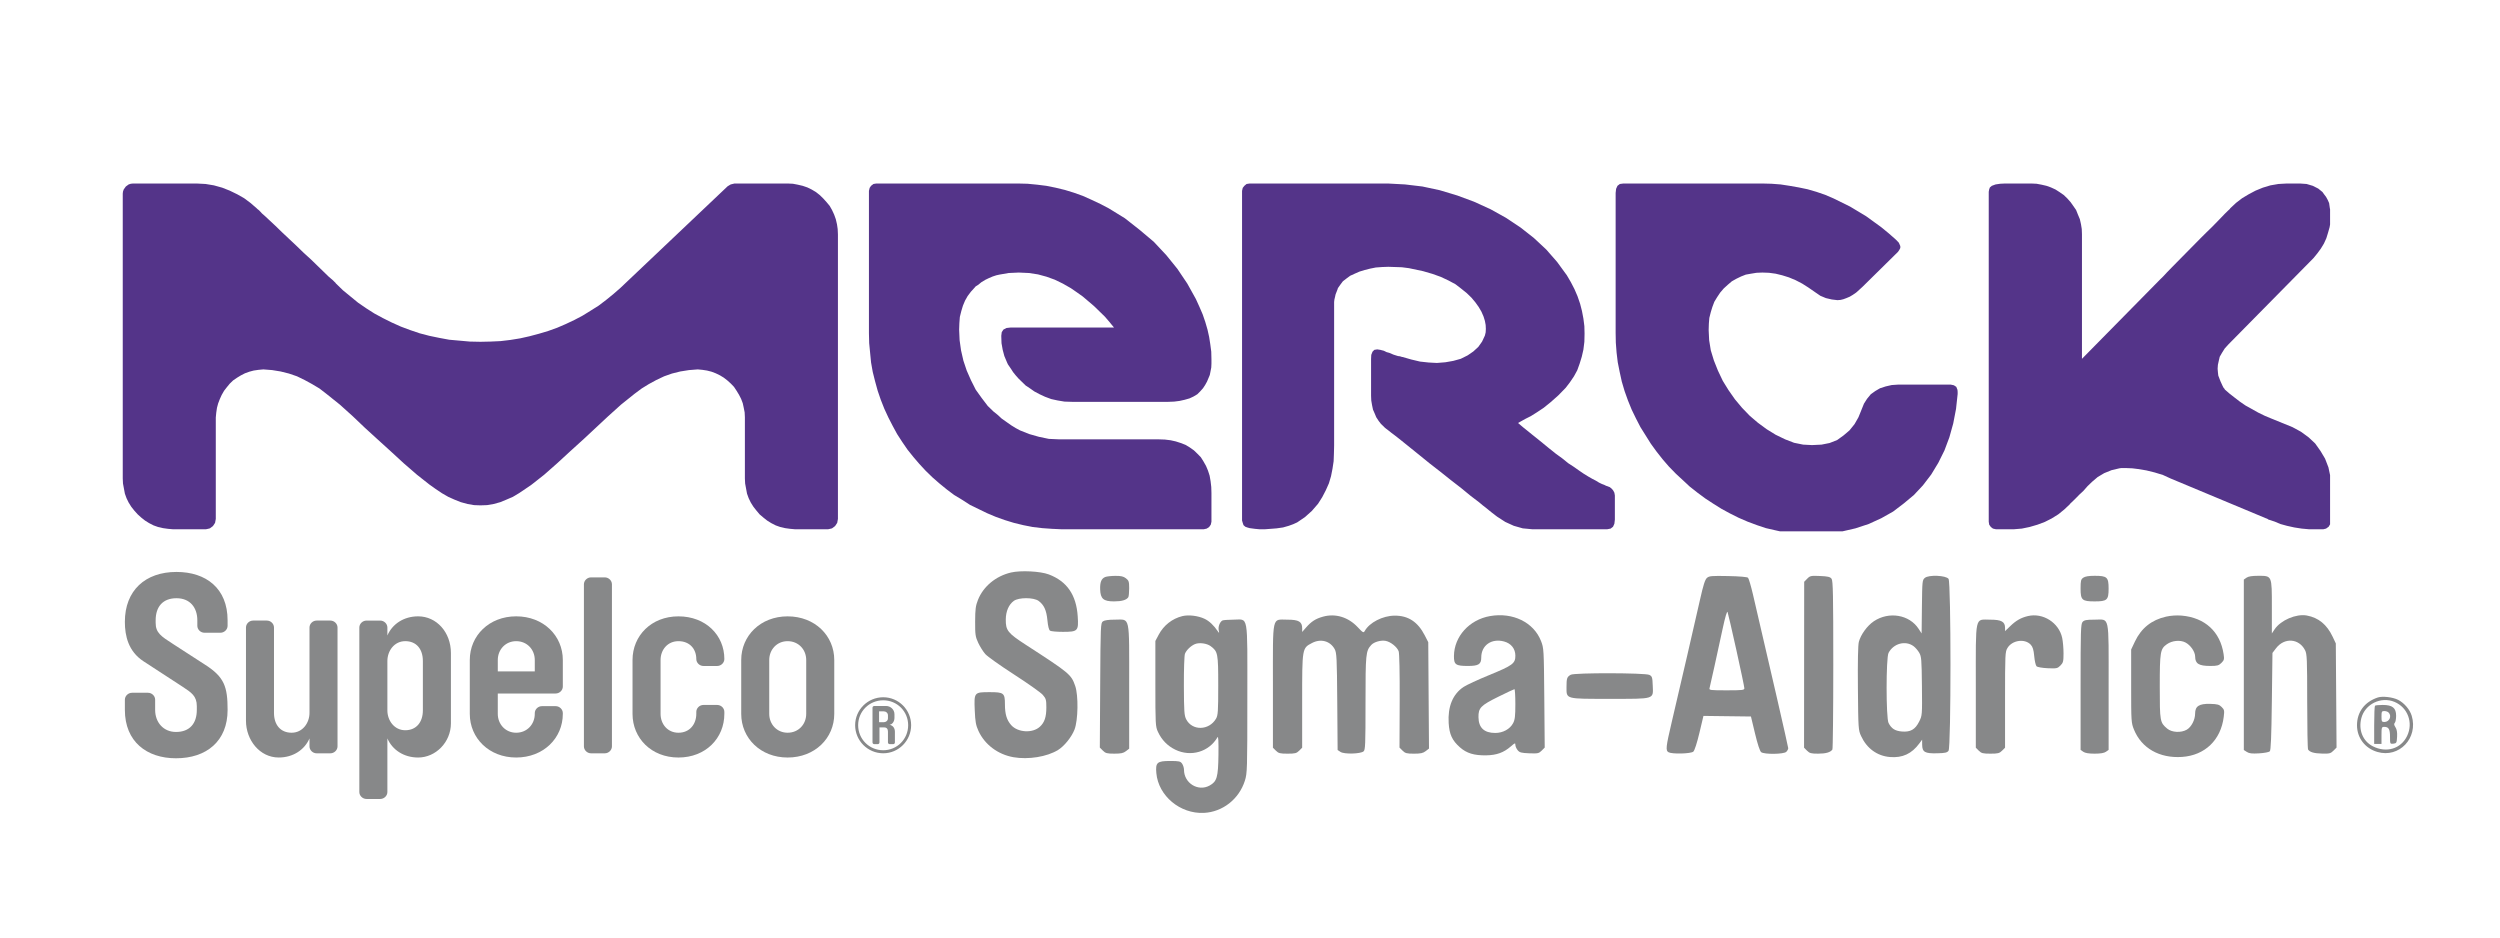 <?xml version="1.0" encoding="utf-8"?>
<!-- Generator: Adobe Illustrator 12.0.0, SVG Export Plug-In . SVG Version: 6.00 Build 51448)  -->
<!DOCTYPE svg PUBLIC "-//W3C//DTD SVG 1.1 Tiny//EN" "http://www.w3.org/Graphics/SVG/1.1/DTD/svg11-tiny.dtd">
<svg  version="1.1" baseProfile="tiny" id="Ebene_1" xmlns:x="http://ns.adobe.com/Extensibility/1.0/" xmlns:i="http://ns.adobe.com/AdobeIllustrator/10.0/" xmlns:graph="http://ns.adobe.com/Graphs/1.0/"
	 xmlns="http://www.w3.org/2000/svg" xmlns:xlink="http://www.w3.org/1999/xlink" xmlns:a="http://ns.adobe.com/AdobeSVGViewerExtensions/3.0/" width="600" height="225"
	 viewBox="0 0 600 225" xml:space="preserve">
<rect fill="#FFFFFF" width="600" height="225"/>
<g>
	<g>
		<g>
			<path fill="#878889" d="M211.98,167.341c-3.73,0-6.746,3.02-6.746,6.709c0,3.709,3.016,6.738,6.746,6.738
				c3.696,0,6.693-3.029,6.693-6.738C218.674,170.36,215.678,167.341,211.98,167.341 M211.98,180.058
				c-3.352,0-6.023-2.66-6.023-6.008c0-3.327,2.672-5.979,6.023-5.979c3.312,0,5.979,2.65,5.979,5.979
				C217.959,177.397,215.293,180.058,211.98,180.058"/>
			<path fill="#878889" d="M213.494,173.948c0.63-0.077,1.177-0.751,1.177-1.676v-0.859c0-1.192-1.032-1.974-1.968-1.974h-2.883
				c-0.223,0-0.419,0.174-0.419,0.406v8.337c0,0.239,0.197,0.414,0.419,0.414h0.832c0.236,0,0.421-0.175,0.421-0.414v-3.602h1.136
				c0.685,0,0.899,0.46,0.899,1.034v2.567c0,0.239,0.2,0.414,0.424,0.414h0.829c0.239,0,0.416-0.175,0.416-0.414v-2.543
				C214.778,174.668,214.241,174.098,213.494,173.948 M213.11,172.38c0,0.582-0.476,0.954-1.022,0.954h-1.111v-2.612h1.111
				c0.546,0,1.022,0.391,1.022,0.968V172.38z"/>
			<path fill="#878889" d="M37.357,149.472c0,2.387,1.252,3.215,4.227,5.12l7.735,5.005c4.528,2.916,5.305,5.238,5.305,10.78
				c0,7.5-5.066,11.609-12.387,11.609c-7.024,0-12.267-3.995-12.267-11.609v-2.447c0-0.888,0.779-1.667,1.73-1.667h3.813
				c0.95,0,1.722,0.779,1.722,1.667v2.447c0,3.033,2.026,5.293,5.001,5.293c3.279,0,5.001-2.021,5.001-5.293v-0.899
				c0-2.435-1.305-3.272-3.387-4.643l-9.415-6.131c-3.636-2.384-4.465-6.078-4.465-9.467c0-7.507,4.881-11.971,12.387-11.971
				c7.085,0,12.266,3.923,12.266,11.61v1.313c0,0.891-0.776,1.669-1.73,1.669H49.08c-0.95,0-1.72-0.778-1.72-1.669v-1.313
				c0-3.035-1.729-5.303-5.003-5.303c-3.271,0-5,2.026-5,5.303L37.357,149.472"/>
			<path fill="#878889" d="M74.279,177.22c-1.191,2.741-3.933,4.582-7.384,4.582c-4.589,0-7.861-4.228-7.861-8.807v-22.391
				c0-0.892,0.769-1.668,1.721-1.668h3.28c0.953,0,1.721,0.776,1.721,1.668v20.484c0,2.859,1.552,4.765,4.234,4.765
				c2.621,0,4.288-2.33,4.288-4.765v-20.484c0-0.892,0.766-1.668,1.721-1.668h3.278c0.951,0,1.727,0.776,1.727,1.668v28.526
				c0,0.887-0.777,1.667-1.727,1.667H76c-0.955,0-1.721-0.78-1.721-1.667V177.22"/>
			<path fill="#878889" d="M100.356,147.921c-3.457,0-6.193,1.847-7.384,4.59v-1.906c0-0.891-0.776-1.666-1.727-1.666H87.97
				c-0.951,0-1.73,0.775-1.73,1.666v39.48c0,0.895,0.779,1.67,1.73,1.67h3.275c0.951,0,1.727-0.775,1.727-1.67V177.22
				c1.191,2.741,3.927,4.584,7.384,4.584c4.229,0,7.865-3.691,7.865-8.214v-16.855C108.222,151.734,104.759,147.921,100.356,147.921
				 M101.489,170.492c0,2.796-1.544,4.765-4.228,4.765c-2.62,0-4.289-2.318-4.289-4.765v-11.85c0-2.445,1.668-4.764,4.289-4.764
				c2.683,0,4.228,1.906,4.228,4.764V170.492z"/>
			<path fill="#878889" d="M133.348,166.441c0.952,0,1.729-0.774,1.729-1.669v-6.371c0-5.84-4.65-10.481-11.196-10.481
				c-6.495,0-11.132,4.642-11.132,10.481v12.926c0,5.834,4.637,10.477,11.132,10.477c6.546,0,11.196-4.643,11.196-10.477v-0.183
				c0-0.891-0.778-1.668-1.729-1.668h-3.273c-0.954,0-1.729,0.777-1.729,1.668v0.183c0,2.498-1.845,4.528-4.465,4.528
				c-2.561,0-4.413-2.032-4.413-4.528v-4.886H133.348 M119.469,158.401c0-2.501,1.852-4.522,4.413-4.522
				c2.62,0,4.465,2.021,4.465,4.522v2.737h-8.877V158.401z"/>
			<path fill="#878889" d="M140.139,140.237c0-0.892,0.769-1.668,1.721-1.668h3.275c0.953,0,1.729,0.776,1.729,1.668v38.894
				c0,0.887-0.776,1.667-1.729,1.667h-3.275c-0.952,0-1.721-0.78-1.721-1.667V140.237"/>
			<path fill="#878889" d="M172.115,159.836h-3.274c-0.955,0-1.729-0.778-1.729-1.669c0-2.382-1.553-4.288-4.289-4.288
				c-2.559,0-4.286,2.024-4.286,4.524v12.924c0,2.501,1.727,4.528,4.286,4.528c2.736,0,4.289-2.088,4.289-4.528v-0.472
				c0-0.903,0.774-1.67,1.729-1.67h3.274c0.953,0,1.73,0.766,1.73,1.67v0.472c0,5.834-4.477,10.477-11.021,10.477
				c-6.493,0-11.017-4.643-11.017-10.477v-12.924c0-5.84,4.523-10.479,11.017-10.479c6.545,0,11.021,4.521,11.021,10.243
				C173.845,159.058,173.067,159.836,172.115,159.836"/>
			<path fill="#878889" d="M189.029,147.924c-6.494,0-11.136,4.64-11.136,10.478v12.926c0,5.834,4.641,10.477,11.136,10.477
				c6.543,0,11.194-4.643,11.194-10.477v-12.926C200.223,152.563,195.572,147.924,189.029,147.924 M193.492,171.327
				c0,2.501-1.843,4.526-4.463,4.526c-2.567,0-4.411-2.028-4.411-4.526v-12.926c0-2.501,1.843-4.522,4.411-4.522
				c2.62,0,4.463,2.021,4.463,4.522V171.327z"/>
		</g>
		<g>
			<path fill="#878889" d="M242.643,137.401c-3.654,0.856-6.654,3.346-7.935,6.583c-0.555,1.401-0.662,2.221-0.674,5.174
				c-0.012,3.158,0.062,3.67,0.746,5.133c0.425,0.905,1.168,2.085,1.681,2.675c0.507,0.578,3.626,2.797,6.93,4.926
				c3.304,2.132,6.396,4.322,6.871,4.868c0.776,0.895,0.862,1.198,0.862,3.04c0,2.282-0.44,3.594-1.55,4.612
				c-1.756,1.62-5.315,1.409-6.904-0.401c-1.062-1.213-1.486-2.632-1.486-4.971c0-2.714-0.263-2.923-3.655-2.923
				c-3.747,0-3.771,0.027-3.585,4.414c0.111,2.661,0.271,3.542,0.884,4.884c1.504,3.285,4.659,5.657,8.403,6.316
				c3.567,0.627,8.051-0.1,10.7-1.733c1.503-0.928,3.247-3.093,3.953-4.905c0.866-2.229,0.961-8.187,0.165-10.467
				c-0.959-2.752-1.31-3.046-11.808-9.846c-4.385-2.842-4.879-3.464-4.853-6.117c0.02-1.959,0.717-3.569,1.929-4.45
				c1.2-0.872,4.79-0.859,5.965,0.018c1.294,0.968,1.87,2.239,2.098,4.637c0.137,1.434,0.362,2.321,0.635,2.501
				c0.234,0.153,1.623,0.277,3.085,0.277c3.596,0,3.788-0.202,3.55-3.744c-0.344-5.145-2.587-8.388-6.941-10.039
				C249.677,137.093,244.982,136.854,242.643,137.401L242.643,137.401z"/>
			<path fill="#878889" d="M265.244,138.485c-0.918,0.377-1.264,1.228-1.207,2.985c0.073,2.238,0.797,2.864,3.312,2.864
				c1.87,0,2.993-0.326,3.44-0.995c0.117-0.176,0.212-1.139,0.212-2.135c0-1.605-0.086-1.879-0.774-2.409
				c-0.597-0.463-1.184-0.597-2.556-0.586C266.676,138.217,265.602,138.338,265.244,138.485L265.244,138.485z"/>
			<path fill="#878889" d="M409.674,138.691c-0.461,0.395-0.878,1.695-1.665,5.205c-1.185,5.282-4.794,20.903-6.756,29.237
				c-1.458,6.196-1.544,7.007-0.79,7.414c0.878,0.476,5.365,0.354,5.936-0.157c0.298-0.266,0.886-2.086,1.462-4.509l0.966-4.064
				l5.7,0.073l5.701,0.071l0.982,4.095c0.615,2.572,1.163,4.231,1.475,4.465c0.761,0.573,5.433,0.508,6.022-0.079
				c0.263-0.262,0.469-0.646,0.469-0.878c0-0.343-4.496-19.939-8.478-36.955c-0.466-1.989-0.994-3.771-1.171-3.948
				c-0.197-0.195-2.062-0.354-4.779-0.407C410.77,138.174,410.219,138.224,409.674,138.691L409.674,138.691z M416.735,156.043
				c1.055,4.766,1.913,8.863,1.913,9.138c0,0.444-0.453,0.496-4.252,0.496c-3.919,0-4.244-0.04-4.108-0.513
				c0.081-0.279,0.606-2.615,1.17-5.188c0.563-2.574,1.458-6.684,1.988-9.136c0.606-2.808,1.042-4.27,1.171-3.946
				C414.728,147.175,415.677,151.276,416.735,156.043L416.735,156.043z"/>
			<path fill="#878889" d="M433.734,138.881l-0.73,0.746l-0.016,19.91l-0.015,19.911l0.716,0.716c0.619,0.62,0.98,0.715,2.646,0.715
				c1.87,0,2.994-0.325,3.44-0.992c0.117-0.178,0.214-9.342,0.214-20.365c0-16.811-0.066-20.133-0.41-20.61
				c-0.331-0.46-0.861-0.591-2.764-0.673C434.627,138.144,434.416,138.187,433.734,138.881L433.734,138.881z"/>
			<path fill="#878889" d="M461.977,138.686c-0.625,0.518-0.645,0.707-0.716,6.937l-0.071,6.401l-0.725-1.111
				c-2.213-3.403-7.111-4.233-10.736-1.819c-1.573,1.048-3.139,3.192-3.605,4.948c-0.203,0.76-0.282,4.662-0.224,11.153
				c0.084,9.707,0.104,10.026,0.758,11.445c1.367,2.977,3.859,4.791,6.93,5.045c3.01,0.252,5.229-0.781,7.074-3.289l0.645-0.877
				l0.012,1.227c0.015,1.749,0.662,2.119,3.586,2.043c1.93-0.045,2.409-0.153,2.744-0.61c0.621-0.85,0.62-40.406,0-41.254
				C467.03,138.086,462.912,137.911,461.977,138.686L461.977,138.686z M459.257,155.085c0.427,0.314,1.021,0.999,1.348,1.557
				c0.534,0.91,0.59,1.595,0.659,8.025c0.069,6.987,0.067,7.04-0.655,8.495c-0.96,1.935-2.109,2.586-4.213,2.395
				c-1.609-0.15-2.447-0.694-3.144-2.043c-0.618-1.2-0.62-15.619-0.003-16.813C454.428,154.422,457.313,153.646,459.257,155.085
				L459.257,155.085z"/>
			<path fill="#878889" d="M499.985,138.647c-0.564,0.398-0.645,0.715-0.645,2.618c0,2.75,0.353,3.069,3.363,3.069
				c3.013,0,3.363-0.319,3.363-3.069s-0.351-3.071-3.363-3.071C501.3,138.194,500.421,138.34,499.985,138.647L499.985,138.647z"/>
			<path fill="#878889" d="M539.163,138.647l-0.644,0.453v20.451v20.452l0.731,0.467c0.571,0.365,1.213,0.438,2.938,0.336
				c1.228-0.073,2.362-0.287,2.559-0.482c0.258-0.256,0.389-3.419,0.497-11.987l0.146-11.634l0.848-1.113
				c2.006-2.631,5.516-2.396,6.978,0.471c0.458,0.894,0.51,2.103,0.51,12.248c0,6.198,0.095,11.4,0.213,11.581
				c0.426,0.637,1.424,0.925,3.383,0.974c1.752,0.042,2.034-0.029,2.703-0.698l0.744-0.746l-0.087-12.5l-0.088-12.497l-0.759-1.61
				c-1.383-2.921-3.392-4.573-6.198-5.088c-2.546-0.47-6.268,1.125-7.728,3.307l-0.664,0.993v-6.315
				c0-7.659,0.064-7.514-3.304-7.514C540.479,138.194,539.604,138.336,539.163,138.647L539.163,138.647z"/>
			<path fill="#878889" d="M283.779,147.863c-2.455,0.605-4.501,2.215-5.701,4.482l-0.79,1.491v10.231
				c0,9.794,0.025,10.293,0.62,11.579c0.894,1.929,2.274,3.353,4.146,4.268c3.742,1.83,8.117,0.544,10.15-2.981
				c0.198-0.345,0.267,0.965,0.225,4.239c-0.073,5.382-0.362,6.383-2.13,7.361c-2.746,1.52-6.141-0.576-6.141-3.794
				c0-0.437-0.21-1.115-0.453-1.461c-0.404-0.573-0.715-0.644-2.879-0.644c-3.128,0-3.535,0.361-3.303,2.925
				c0.493,5.446,5.701,9.801,11.4,9.534c4.503-0.213,8.449-3.308,9.846-7.723c0.566-1.79,0.591-2.661,0.591-19.764
				c0-20.816,0.345-18.887-3.391-18.887c-1.257,0-2.457,0.099-2.632,0.214c-0.618,0.413-1.016,1.51-0.844,2.329
				c0.154,0.729,0.131,0.759-0.204,0.263c-0.986-1.463-2.087-2.498-3.223-3.027C287.522,147.774,285.246,147.503,283.779,147.863
				L283.779,147.863z M290.563,155.081c1.733,1.298,1.813,1.708,1.813,9.426c0,6.258-0.063,7.181-0.533,7.984
				c-1.685,2.864-5.711,2.945-7.155,0.144c-0.465-0.902-0.531-1.843-0.556-8.01c-0.016-3.859,0.099-7.316,0.256-7.72
				c0.345-0.879,1.409-1.908,2.403-2.323C287.814,154.153,289.645,154.395,290.563,155.081L290.563,155.081z"/>
			<path fill="#878889" d="M317.52,147.998c-1.783,0.499-2.791,1.146-4.081,2.622l-0.918,1.051v-0.875
				c0-1.592-0.819-2.077-3.51-2.077c-3.823,0-3.509-1.433-3.509,15.964v14.765l0.716,0.716c0.626,0.625,0.98,0.716,2.793,0.716
				c1.812,0,2.165-0.091,2.79-0.716l0.717-0.716v-11.199c0-12.775-0.018-12.681,2.367-13.93c2.106-1.104,4.359-0.49,5.438,1.475
				c0.477,0.871,0.537,2.121,0.616,12.588l0.088,11.623l0.701,0.462c0.877,0.577,4.778,0.482,5.526-0.136
				c0.419-0.343,0.469-1.554,0.469-11.613c0-11.812,0.065-12.465,1.367-13.915c0.656-0.729,2.316-1.208,3.456-0.995
				c1.2,0.225,2.726,1.436,3.129,2.485c0.178,0.469,0.274,5.072,0.25,11.944l-0.045,11.183l0.731,0.731
				c0.636,0.636,0.994,0.73,2.747,0.73c1.609,0,2.18-0.125,2.808-0.614l0.792-0.613l-0.091-12.765l-0.086-12.76l-0.823-1.608
				c-1.674-3.276-3.973-4.788-7.247-4.767c-2.864,0.017-6.045,1.651-7.176,3.683c-0.278,0.502-0.445,0.411-1.674-0.905
				C323.589,148.104,320.501,147.164,317.52,147.998L317.52,147.998z"/>
			<path fill="#878889" d="M357.604,147.86c-4.972,0.871-8.605,4.89-8.656,9.571c-0.022,2.086,0.411,2.398,3.364,2.398
				c2.544,0,3.188-0.407,3.188-2.018c0-2.931,2.454-4.664,5.468-3.857c1.696,0.455,2.72,1.739,2.72,3.418
				c0,1.862-0.646,2.338-6.288,4.65c-2.659,1.089-5.433,2.373-6.138,2.842c-2.593,1.724-3.822,4.701-3.582,8.677
				c0.165,2.718,0.84,4.174,2.703,5.818c1.616,1.426,3.395,1.968,6.289,1.925c2.514-0.038,4.229-0.661,5.934-2.15
				c0.965-0.842,1.082-0.882,1.082-0.361c0,0.331,0.234,0.88,0.539,1.26c0.466,0.575,0.863,0.685,2.794,0.76
				c2.074,0.079,2.308,0.03,2.979-0.643l0.731-0.733l-0.101-11.912c-0.101-11.723-0.115-11.944-0.789-13.668
				C368.088,149.351,363.07,146.899,357.604,147.86L357.604,147.86z M363.684,168.966c0,2.925-0.101,3.77-0.543,4.606
				c-0.752,1.414-2.438,2.338-4.281,2.338c-2.66,0-3.993-1.248-4.027-3.772c-0.032-2.247,0.521-2.817,4.758-4.916
				c2.018-0.997,3.754-1.814,3.873-1.821C363.584,165.39,363.684,167.008,363.684,168.966L363.684,168.966z"/>
			<path fill="#878889" d="M486.711,147.853c-1.665,0.393-2.847,1.063-4.238,2.403l-1.259,1.213v-0.79
				c0-1.469-0.878-1.957-3.508-1.957c-3.824,0-3.509-1.435-3.509,15.963v14.764l0.714,0.716c0.626,0.624,0.98,0.715,2.794,0.715
				c1.813,0,2.165-0.091,2.79-0.715l0.717-0.716v-11.49c0-11.022,0.024-11.53,0.59-12.456c1.141-1.872,4.143-2.297,5.564-0.789
				c0.493,0.527,0.707,1.211,0.848,2.762c0.104,1.141,0.353,2.225,0.555,2.427c0.208,0.207,1.36,0.41,2.677,0.471
				c2.162,0.094,2.356,0.053,3.053-0.644c0.667-0.666,0.748-0.981,0.748-2.939c0-1.2-0.146-2.869-0.32-3.685
				C494.147,149.449,490.32,147.007,486.711,147.853L486.711,147.853z"/>
			<path fill="#878889" d="M519.866,147.992c-3.478,0.78-5.954,2.755-7.477,5.96l-0.912,1.93v8.772
				c0,8.478,0.021,8.826,0.671,10.437c1.811,4.477,6.14,6.94,11.548,6.571c5.482-0.375,9.314-4.057,9.998-9.611
				c0.188-1.521,0.145-1.729-0.494-2.366c-0.594-0.594-1.023-0.711-2.751-0.756c-2.659-0.07-3.623,0.552-3.623,2.332
				c0,1.492-0.889,3.208-1.989,3.855c-1.374,0.804-3.598,0.688-4.707-0.247c-1.741-1.467-1.785-1.707-1.785-10.07
				s0.117-9.057,1.697-10.179c1.258-0.892,3.188-1.081,4.442-0.436c1.26,0.646,2.347,2.228,2.356,3.422
				c0.012,1.684,0.891,2.222,3.639,2.222c1.669,0,2.03-0.1,2.66-0.729c0.655-0.655,0.712-0.877,0.526-2.105
				c-0.798-5.38-4.473-8.76-10.057-9.249C522.41,147.641,521.029,147.732,519.866,147.992L519.866,147.992z"/>
			<path fill="#878889" d="M264.702,149.127c-0.548,0.397-0.572,0.938-0.657,15.351l-0.087,14.939l0.731,0.731
				c0.634,0.636,0.993,0.73,2.748,0.73c1.608,0,2.174-0.123,2.791-0.6l0.774-0.601v-14.881c0-17.513,0.308-16.079-3.449-16.079
				C266.033,148.719,265.083,148.856,264.702,149.127L264.702,149.127z"/>
			<path fill="#878889" d="M499.824,149.258c-0.436,0.489-0.483,2.005-0.483,15.63v15.084l0.645,0.453
				c0.436,0.306,1.314,0.454,2.719,0.454c1.403,0,2.284-0.148,2.72-0.454l0.644-0.453v-15.145c0-17.658,0.328-16.108-3.421-16.108
				C500.745,148.719,500.217,148.82,499.824,149.258L499.824,149.258z"/>
			<path fill="#878889" d="M376.985,161.938c-0.907,0.515-1.022,0.844-1.022,2.919c0,2.978-0.409,2.866,10.408,2.866
				c10.934,0,10.415,0.161,10.286-3.187c-0.075-1.989-0.15-2.228-0.813-2.563C394.849,161.471,377.866,161.438,376.985,161.938
				L376.985,161.938z"/>
			<path fill="#878889" d="M570.681,167.393c-3.168,1.043-5.001,3.487-5.001,6.676c0,3.009,1.925,5.533,4.884,6.397
				c5.233,1.533,9.854-3.327,8.247-8.68c-0.445-1.49-1.792-3.069-3.247-3.816C574.277,167.314,571.81,167.022,570.681,167.393
				L570.681,167.393z M574.686,168.457c3.188,1.335,4.542,5.013,3.015,8.184c-1.481,3.078-4.974,4.128-8.219,2.47
				c-2.395-1.225-3.495-3.902-2.765-6.737C567.587,168.98,571.431,167.092,574.686,168.457L574.686,168.457z"/>
			<path fill="#878889" d="M569.994,169.375c-0.105,0.104-0.191,2.223-0.191,4.677v4.49h0.878h0.877v-2.048
				c0-1.931,0.038-2.044,0.673-2.044c1.055,0,1.373,0.555,1.373,2.396c0,1.695,0.014,1.725,0.803,1.636
				c0.753-0.081,0.811-0.188,0.893-1.651c0.061-1.083-0.061-1.789-0.394-2.296c-0.347-0.526-0.391-0.818-0.161-1.052
				c0.178-0.178,0.322-0.936,0.322-1.696c0-1.892-0.878-2.6-3.217-2.6C570.942,169.186,570.097,169.273,569.994,169.375
				L569.994,169.375z M573.253,170.998c0.849,0.85,0.205,2.281-1.022,2.281c-0.599,0-0.673-0.147-0.673-1.316
				s0.074-1.314,0.673-1.314C572.608,170.648,573.056,170.8,573.253,170.998L573.253,170.998z"/>
		</g>
	</g>
</g>
<rect x="29.46" y="44.045" fill="#FFFFFF" width="529.759" height="83.48"/>
<polygon fill="#543489" points="478.935,44.265 478.036,44.596 477.574,44.984 477.409,45.422 477.296,46.032 477.296,46.641 
	477.296,125.209 477.409,125.922 477.804,126.476 478.312,126.863 479.049,127.028 483.254,127.028 485.239,126.863 
	487.111,126.476 489.002,125.922 490.759,125.262 492.396,124.434 493.989,123.44 495.421,122.281 496.714,121.065 496.829,120.9 
	497.176,120.569 497.639,120.126 498.307,119.464 499.118,118.637 500.016,117.809 500.988,116.703 502.071,115.655 
	503.433,114.494 505.005,113.558 506.784,112.837 508.654,112.398 509.044,112.342 509.622,112.342 510.129,112.342 
	510.408,112.342 511.77,112.398 513.086,112.561 515.117,112.895 517.127,113.39 519.113,113.998 520.913,114.825 543.935,124.434 
	543.981,124.434 544.212,124.543 544.442,124.709 544.835,124.82 545.99,125.209 547.282,125.76 548.873,126.198 550.63,126.587 
	552.406,126.863 554.211,127.028 557.58,127.028 558.251,126.863 558.872,126.42 559.219,125.841 559.219,114.04 558.827,112.177 
	558.019,110.08 556.934,108.256 555.64,106.433 554.047,104.943 552.224,103.616 550.193,102.514 545.182,100.473 543.586,99.809 
	541.995,99.035 538.925,97.323 537.561,96.385 536.269,95.392 535.068,94.454 534.054,93.57 533.982,93.517 533.868,93.295 
	533.66,93.072 533.428,92.633 532.92,91.528 532.39,90.146 532.297,89.317 532.229,88.491 532.297,87.551 532.503,86.614 
	532.735,85.619 533.312,84.625 533.936,83.632 534.837,82.64 555.249,61.934 556.147,60.831 557.002,59.671 557.741,58.455 
	558.32,57.186 558.711,55.917 559.104,54.535 559.219,53.878 559.219,50.259 559.152,49.898 558.988,48.739 558.643,47.964 
	558.251,47.246 557.788,46.641 557.397,46.088 556.38,45.26 555.064,44.596 553.585,44.155 551.993,44.043 548.83,44.043 
	546.82,44.155 544.904,44.485 543.078,45.038 541.326,45.757 539.661,46.641 538.095,47.579 536.661,48.682 535.299,49.952 
	535.253,50.008 535.138,50.173 534.72,50.559 533.982,51.279 533.082,52.217 532.067,53.267 530.819,54.535 529.456,55.86 
	528.071,57.239 525.186,60.166 523.825,61.546 522.461,62.927 521.212,64.199 520.082,65.356 519.158,66.352 518.371,67.124 
	499.671,86.115 499.671,56.245 499.625,54.975 499.438,53.817 499.163,52.601 498.701,51.497 498.262,50.394 497.568,49.4 
	496.945,48.517 496.161,47.633 495.305,46.807 494.267,46.088 493.319,45.481 492.234,44.984 491.15,44.596 489.95,44.319 
	488.772,44.101 487.525,44.043 482.352,44.043 481.196,44.043 480.021,44.101 "/>
<polygon fill="#543489" points="298.646,44.596 298.253,45.094 298.091,45.812 298.091,102.018 298.091,114.494 298.091,118.803 
	298.091,124.377 298.091,124.931 298.253,125.483 298.438,126.037 298.878,126.42 299.336,126.587 299.914,126.752 301.162,126.919 
	302.341,127.028 303.495,127.028 304.972,126.919 306.38,126.807 307.928,126.587 309.291,126.198 310.353,125.813 311.322,125.373 
	313.193,124.102 314.854,122.61 316.332,120.9 317.348,119.298 318.204,117.645 318.942,115.986 319.449,114.272 319.797,112.507 
	320.073,110.687 320.142,108.863 320.189,106.932 320.189,72.975 320.189,72.481 320.259,71.873 320.419,71.209 320.536,70.659 
	320.928,69.663 321.044,69.333 321.089,69.165 321.668,68.338 322.29,67.509 323.145,66.847 324.044,66.185 325.132,65.686 
	326.262,65.188 327.51,64.803 328.825,64.473 330.188,64.199 331.735,64.086 333.211,64.034 334.784,64.086 336.446,64.141 
	338.154,64.362 341.547,65.08 343.833,65.746 345.82,66.461 347.69,67.344 349.329,68.228 350.761,69.333 352.053,70.378 
	353.138,71.43 354.109,72.589 354.894,73.693 355.542,74.8 356.048,75.958 356.372,77.004 356.559,78.001 356.604,78.939 
	356.559,79.768 356.372,80.539 355.701,81.976 354.802,83.247 353.6,84.35 352.239,85.288 350.576,86.115 348.773,86.614 
	346.905,86.942 344.851,87.11 342.863,87.002 340.81,86.779 338.709,86.281 336.605,85.674 336.491,85.674 336.329,85.619 
	335.983,85.511 335.521,85.455 334.46,85.122 333.421,84.682 332.797,84.514 332.127,84.185 331.273,83.963 330.533,83.853 
	329.841,83.963 329.403,84.404 329.102,85.177 329.056,86.172 329.056,94.949 329.102,96.11 329.288,97.212 329.519,98.317 
	329.91,99.201 330.301,100.141 330.878,101.023 331.434,101.742 332.127,102.402 332.172,102.459 332.401,102.679 332.75,102.956 
	333.259,103.338 333.883,103.838 334.621,104.392 335.474,105.053 336.376,105.771 338.432,107.427 340.693,109.252 
	343.143,111.239 345.703,113.227 348.196,115.214 350.691,117.145 352.909,118.969 355.008,120.569 355.865,121.287 356.72,121.951 
	357.457,122.557 358.078,123.054 358.588,123.44 358.936,123.717 359.166,123.88 359.213,123.936 361.267,125.262 363.321,126.198 
	365.469,126.807 366.669,126.919 367.8,127.028 385.696,127.028 386.551,126.863 387.127,126.42 387.451,125.702 387.568,124.709 
	387.568,118.911 387.451,118.249 387.127,117.645 386.712,117.198 386.273,116.869 386.203,116.869 386.089,116.815 
	385.811,116.703 385.465,116.592 385.026,116.371 384.449,116.153 383.758,115.82 383.041,115.379 382.186,114.938 381.218,114.385 
	380.133,113.721 378.999,112.948 377.754,112.067 376.391,111.182 374.96,110.024 373.365,108.863 371.774,107.593 370.295,106.379 
	368.933,105.274 367.756,104.336 366.602,103.398 365.699,102.679 364.916,102.018 364.339,101.519 365.007,101.133 
	366.095,100.527 367.408,99.865 368.817,98.982 370.481,97.876 372.188,96.496 373.99,94.895 375.768,93.072 376.784,91.748 
	377.754,90.311 378.537,88.879 379.115,87.277 379.624,85.619 380.017,83.907 380.249,82.03 380.293,80.099 380.249,78.275 
	380.017,76.453 379.671,74.632 379.231,72.92 378.607,71.099 377.87,69.387 377.014,67.729 376.045,66.073 373.713,62.872 
	371.104,59.89 368.148,57.132 364.914,54.59 361.428,52.272 357.757,50.229 353.762,48.406 349.746,46.917 345.521,45.646 
	341.388,44.761 337.229,44.265 333.097,44.043 333.028,44.043 332.682,44.043 332.288,44.043 331.619,44.043 330.925,44.043 
	330.025,44.043 328.987,44.043 327.855,44.043 325.408,44.043 322.567,44.043 319.611,44.043 316.493,44.043 313.423,44.043 
	310.424,44.043 307.628,44.043 305.089,44.043 303.933,44.043 302.964,44.043 302.064,44.043 301.324,44.043 300.771,44.043 
	300.24,44.043 300.031,44.043 299.914,44.043 299.176,44.155 "/>
<polygon fill="#543489" points="209.056,44.596 208.714,45.094 208.545,45.812 208.545,79.987 208.604,82.364 208.828,84.682 
	209.056,87.002 209.456,89.263 210.024,91.528 210.648,93.792 211.385,95.944 212.237,98.099 213.206,100.196 214.228,102.185 
	215.306,104.171 216.557,106.102 217.808,107.923 219.227,109.693 220.646,111.349 222.183,113.007 223.829,114.604 
	225.477,116.041 227.24,117.476 228.999,118.803 230.931,119.963 232.807,121.177 234.853,122.171 236.898,123.164 239,124.049 
	241.158,124.82 243.318,125.483 245.59,126.037 247.807,126.476 250.134,126.752 252.465,126.919 254.85,127.028 288.879,127.028 
	289.618,126.863 290.196,126.476 290.588,125.922 290.748,125.209 290.748,118.305 290.703,116.869 290.542,115.49 290.312,114.165 
	289.917,112.948 289.455,111.846 288.833,110.74 288.209,109.747 287.402,108.919 286.547,108.091 285.53,107.373 284.516,106.765 
	283.384,106.325 282.183,105.938 280.937,105.661 279.575,105.495 278.096,105.443 254.226,105.443 251.726,105.332 249.34,104.835 
	247.012,104.171 244.794,103.288 243.771,102.737 242.691,102.072 240.419,100.473 239.396,99.533 238.431,98.76 237.693,98.041 
	237.065,97.437 235.591,95.5 234.171,93.517 233.031,91.251 232.009,88.931 231.215,86.557 230.647,84.075 230.306,81.642 
	230.192,79.104 230.249,77.557 230.362,76.067 230.705,74.688 231.103,73.361 231.613,72.146 232.238,71.044 233.031,69.994 
	233.884,69.058 234.171,68.724 234.794,68.338 235.532,67.729 236.442,67.175 237.351,66.737 238.259,66.352 239.112,66.073 
	239.851,65.908 242.068,65.524 244.511,65.412 246.952,65.524 249.114,65.854 251.158,66.407 253.146,67.124 255.079,68.062 
	257.011,69.165 258.373,70.103 259.853,71.153 262.578,73.472 265.187,76.013 266.272,77.281 267.359,78.609 242.523,78.609 
	241.557,78.717 240.817,79.104 240.419,79.71 240.306,80.596 240.363,82.364 240.647,83.963 241.044,85.455 241.67,86.942 
	241.896,87.44 242.238,87.938 242.691,88.603 243.146,89.317 243.771,90.092 244.453,90.862 245.25,91.637 246.159,92.522 
	247.239,93.239 248.259,93.956 249.51,94.62 250.817,95.227 252.295,95.775 253.828,96.11 255.477,96.385 257.292,96.442 
	280.358,96.442 281.789,96.385 283.083,96.221 284.331,95.944 285.485,95.613 286.432,95.172 287.356,94.62 288.023,93.956 
	288.717,93.183 289.227,92.412 289.686,91.583 290.356,89.982 290.703,88.215 290.748,87.277 290.748,86.226 290.703,84.404 
	290.471,82.64 290.196,80.874 289.801,79.104 289.271,77.281 288.648,75.46 287.863,73.637 287.009,71.762 284.953,68.062 
	282.575,64.526 279.896,61.216 276.895,58.014 273.479,55.142 269.968,52.382 266.111,50.008 264.103,48.958 262.001,47.964 
	259.906,47.025 257.748,46.253 255.59,45.59 253.317,45.038 251.102,44.596 248.887,44.319 246.611,44.101 244.34,44.043 
	210.307,44.043 209.625,44.155 "/>
<polygon fill="#543489" points="29.743,117.256 29.97,118.473 30.368,119.575 30.88,120.624 31.504,121.618 32.243,122.557 
	33.038,123.44 33.891,124.213 34.8,124.931 35.768,125.537 36.845,126.09 37.925,126.476 39.118,126.752 40.312,126.919 
	41.562,127.028 46.221,127.028 49.401,127.028 49.915,126.919 50.367,126.807 51.107,126.257 51.617,125.483 51.79,124.543 
	51.79,100.196 51.902,99.035 52.073,97.876 52.354,96.827 52.757,95.775 53.207,94.784 53.775,93.792 54.459,92.909 55.141,92.08 
	55.938,91.306 56.902,90.645 57.811,90.092 58.777,89.595 59.855,89.206 60.879,88.931 62.014,88.765 63.208,88.656 65.311,88.821 
	67.356,89.153 69.345,89.65 71.275,90.311 73.094,91.196 74.914,92.188 76.674,93.239 78.32,94.508 81.559,97.103 84.628,99.865 
	87.582,102.679 90.426,105.274 93.775,108.313 96.957,111.239 100.083,113.944 103.093,116.317 104.573,117.367 106.046,118.358 
	107.582,119.242 109.058,119.904 110.594,120.516 112.184,120.953 113.776,121.229 115.31,121.285 116.898,121.229 118.491,120.953 
	120.083,120.516 121.559,119.904 123.092,119.242 124.571,118.358 126.047,117.367 127.581,116.317 130.592,113.944 
	133.662,111.239 136.843,108.313 140.195,105.274 142.978,102.679 145.992,99.865 149.058,97.103 152.296,94.508 154.002,93.239 
	155.705,92.188 157.526,91.196 159.4,90.311 161.273,89.65 163.262,89.153 165.363,88.821 167.467,88.656 168.604,88.765 
	169.683,88.931 170.763,89.206 171.786,89.595 172.808,90.092 173.715,90.645 174.566,91.306 175.423,92.08 176.159,92.85 
	176.784,93.792 177.353,94.729 177.864,95.723 178.262,96.773 178.489,97.821 178.718,98.982 178.773,100.139 178.773,114.825 
	178.832,116.041 179.057,117.256 179.284,118.473 179.683,119.575 180.194,120.624 180.819,121.618 181.557,122.557 182.296,123.44 
	183.207,124.213 184.112,124.931 185.082,125.537 186.16,126.09 187.24,126.476 188.431,126.752 189.625,126.919 190.877,127.028 
	196.047,127.028 197.071,127.028 197.922,127.028 198.49,127.028 198.604,127.028 198.717,127.028 199.228,126.919 199.682,126.807 
	200.42,126.257 200.932,125.483 201.103,124.543 201.103,56.245 201.044,54.975 200.875,53.817 200.59,52.601 200.193,51.497 
	199.682,50.394 199.113,49.4 198.376,48.517 197.58,47.633 196.729,46.807 195.818,46.088 194.794,45.481 193.773,44.984 
	192.635,44.596 191.445,44.319 190.306,44.101 189.058,44.043 176.275,44.043 175.363,44.265 174.626,44.708 148.945,69.058 
	147.24,70.547 145.478,71.982 143.662,73.361 141.729,74.577 139.853,75.737 137.867,76.785 135.763,77.78 133.717,78.662 
	131.56,79.437 129.344,80.099 127.071,80.705 124.854,81.201 122.469,81.589 120.139,81.865 117.752,81.976 115.31,82.03 
	112.751,81.976 110.251,81.753 107.809,81.534 105.424,81.091 103.037,80.596 100.706,79.987 98.435,79.215 96.219,78.387 
	94.004,77.393 91.899,76.343 89.854,75.238 87.866,73.971 85.935,72.643 84.117,71.153 82.3,69.663 80.595,68.005 80.538,67.896 
	80.426,67.786 80.14,67.509 79.798,67.175 79.344,66.792 78.833,66.352 77.639,65.188 76.22,63.811 74.628,62.262 72.925,60.719 
	71.163,59.009 67.639,55.695 66.107,54.204 64.627,52.823 63.379,51.664 62.868,51.223 62.415,50.726 62.073,50.394 61.787,50.173 
	61.618,50.008 61.561,49.952 60.084,48.682 58.606,47.579 56.958,46.641 55.141,45.757 53.322,45.038 51.334,44.485 49.346,44.155 
	47.186,44.043 31.902,44.043 31.391,44.101 30.88,44.265 30.198,44.761 29.687,45.479 29.516,45.975 29.46,46.474 29.46,114.825 
	29.516,116.041 "/>
<polygon fill="#543489" points="388.189,44.596 387.866,45.314 387.753,46.308 387.753,79.876 387.798,82.252 387.981,84.625 
	388.259,86.942 388.722,89.263 389.229,91.583 389.899,93.846 390.707,96.11 391.606,98.317 392.623,100.414 393.708,102.514 
	394.955,104.503 396.201,106.491 397.565,108.369 399.041,110.243 400.521,111.957 402.184,113.665 405.576,116.815 
	407.402,118.249 409.271,119.632 411.211,120.9 413.149,122.113 415.184,123.219 417.283,124.269 419.454,125.209 421.672,126.037 
	423.817,126.752 425.987,127.25 427.224,127.525 442.177,127.525 445.293,126.807 448.478,125.76 451.503,124.377 454.344,122.777 
	456.884,120.844 459.332,118.803 461.503,116.483 463.488,113.888 465.194,111.071 466.674,108.091 467.852,104.943 
	468.774,101.633 469.446,98.151 469.836,94.563 469.836,94.069 469.794,93.57 469.514,92.85 468.936,92.466 468.153,92.301 
	455.637,92.301 453.997,92.412 452.565,92.741 451.204,93.183 450.071,93.846 448.988,94.62 448.085,95.723 447.348,96.883 
	446.771,98.317 446.032,100.141 445.087,101.796 443.882,103.288 442.452,104.503 440.927,105.605 439.104,106.325 437.164,106.71 
	434.902,106.821 432.755,106.71 430.583,106.27 428.437,105.443 426.151,104.336 424.005,103.012 421.902,101.464 419.962,99.809 
	418.092,97.876 416.384,95.834 414.839,93.625 413.473,91.414 412.296,88.931 411.328,86.503 410.589,84.075 410.195,81.642 
	410.079,79.215 410.126,77.671 410.241,76.29 410.589,74.908 410.98,73.637 411.442,72.424 412.112,71.32 412.851,70.215 
	413.704,69.222 414.674,68.338 415.646,67.509 416.729,66.9 417.862,66.352 418.993,65.908 420.239,65.686 421.557,65.469 
	422.964,65.412 424.557,65.469 426.151,65.686 427.742,66.073 429.338,66.572 430.929,67.235 432.524,68.062 434,68.999 
	435.595,70.103 436.887,70.988 438.204,71.541 439.612,71.873 440.975,72.036 441.713,71.982 442.405,71.814 443.146,71.541 
	443.932,71.209 444.67,70.768 445.478,70.215 446.216,69.551 447,68.837 455.522,60.441 455.823,60 456.032,59.612 456.1,59.284 
	456.032,58.952 455.707,58.233 455.013,57.516 453.259,55.971 451.503,54.532 447.855,51.884 443.998,49.568 440.074,47.633 
	438.021,46.75 435.919,46.032 433.816,45.422 431.716,44.984 429.498,44.596 427.351,44.265 425.181,44.101 422.964,44.043 
	389.622,44.043 388.767,44.155 "/>
</svg>
